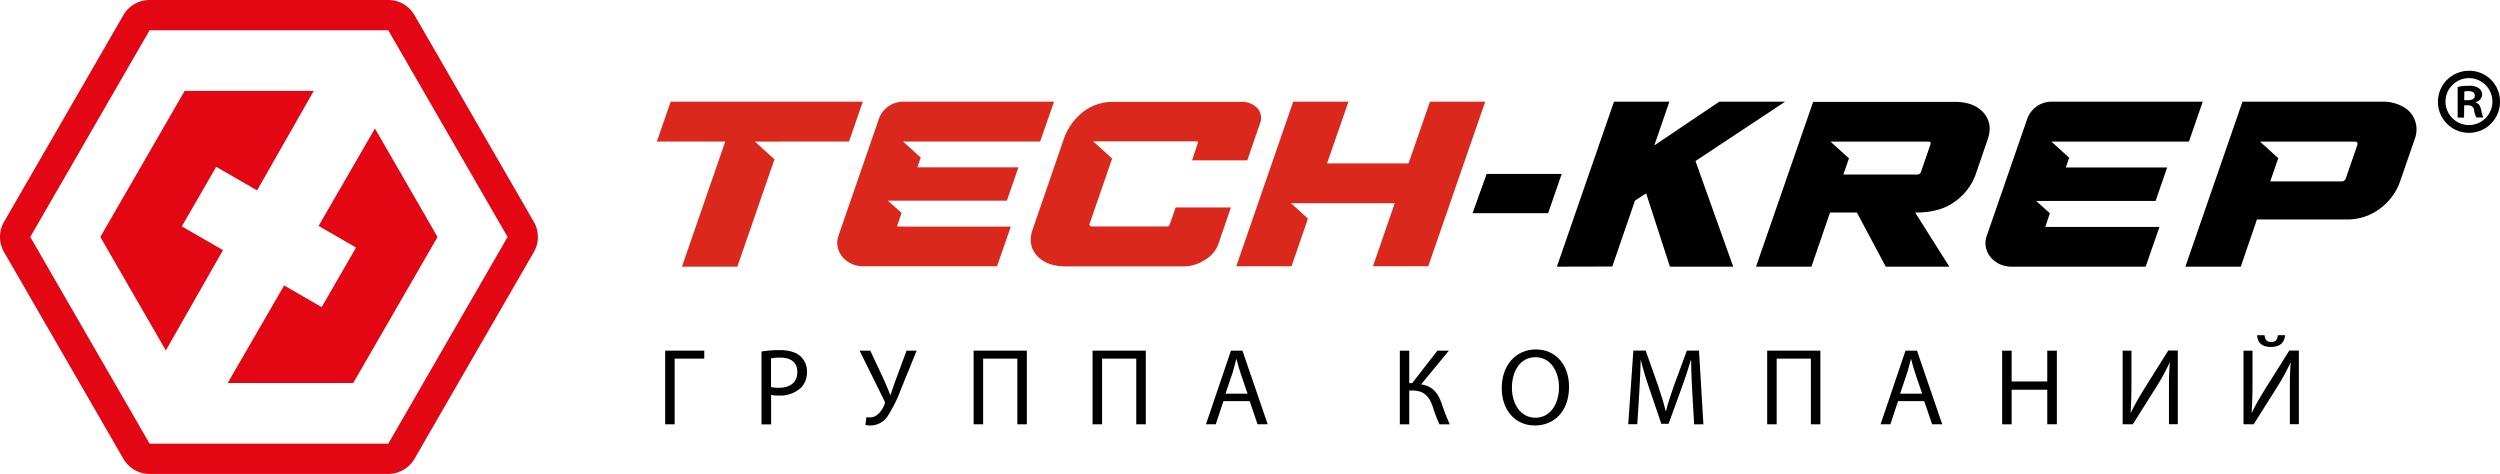 <svg xmlns="http://www.w3.org/2000/svg" viewBox="0 0 692.73 131.32"><defs><style>.cls-1{fill:#e30613;}.cls-2{fill:#da291c;}</style></defs><g id="Слой_2" data-name="Слой 2"><g id="Слой_1-2" data-name="Слой 1"><path class="cls-1" d="M107.59,8.39l33.06,57.27-33.06,57.27H41.45L8.39,65.66,41.45,8.39h66.14m0-8.39H41.45a8.4,8.4,0,0,0-7.26,4.19L1.12,61.47a8.41,8.41,0,0,0,0,8.38l33.07,57.28a8.4,8.4,0,0,0,7.26,4.19h66.14a8.4,8.4,0,0,0,7.26-4.19l33.07-57.28a8.41,8.41,0,0,0,0-8.38L114.85,4.19A8.4,8.4,0,0,0,107.59,0Z"/><polygon class="cls-1" points="103.89 35.6 88.28 62.6 98.66 68.59 89.13 85.1 78.73 79.1 63.1 106.12 97.88 106.12 121.24 65.66 103.89 35.6"/><polygon class="cls-1" points="50.38 62.73 59.91 46.22 71.23 52.76 86.93 25.2 51.16 25.2 27.8 65.66 45.95 97.11 61.79 69.31 50.38 62.73"/><path d="M692.73,28.15a8.6,8.6,0,1,1-8.6-8.54A8.51,8.51,0,0,1,692.73,28.15Zm-15.1,0a6.49,6.49,0,1,0,13,0,6.49,6.49,0,1,0-13,0Zm5.14,4.43H681V24.1a13,13,0,0,1,3.06-.33,4.34,4.34,0,0,1,2.85.71,2.17,2.17,0,0,1,.88,1.8,2.31,2.31,0,0,1-1.81,2v.11c.88.28,1.26.93,1.54,2.08a8.42,8.42,0,0,0,.59,2.08h-1.91a5.59,5.59,0,0,1-.66-2.08c-.16-.87-.71-1.31-1.8-1.31h-.93Zm.05-4.81h.93c1.1,0,2-.33,2-1.21s-.54-1.31-1.8-1.31a4.21,4.21,0,0,0-1.1.11Z"/><path d="M669.49,34.59a7,7,0,0,0-3-4.64,11.22,11.22,0,0,0-6.54-1.77H621.37L605.55,73.89H620.9l4.48-13.08h24.74a15,15,0,0,0,9.41-3.05A15.71,15.71,0,0,0,665,50.4l4.08-11.81A7.59,7.59,0,0,0,669.49,34.59Zm-16.25,5.46L650,49.45a1.24,1.24,0,0,1-1.26.82H629.06l2.23-6.44-5.07-4.59h6.67v0h19.65q.63,0,.72.51A.56.56,0,0,1,653.24,40.05Z"/><path d="M549.62,31.22q-2.65-3-8.06-3H502.41L486.58,73.89h15.35l5.16-15h7.44l8,15h17.62l-9.48-15H531q6.64,0,10.76-3.08a15.77,15.77,0,0,0,5.63-7.34l3.4-9.9C551.77,35.71,551.39,33.26,549.62,31.22ZM534.9,40.05l-2.58,7.49a1.16,1.16,0,0,1-1.26.83H510.78l1.55-4.5-5.11-4.63h6.7v0h20.28C534.88,39.22,535.12,39.5,534.9,40.05Z"/><polygon class="cls-2" points="185.83 28.18 182.01 39.22 200.96 39.22 188.96 73.89 204.31 73.89 214.6 44.15 209.18 39.24 216.3 39.24 216.3 39.22 235.25 39.22 239.08 28.18 185.83 28.18"/><path d="M431.4,73.89l15.82-45.71h15.35L458.39,40.3l18-12.12h18.24L469.8,44.62l10.46,29.27H462.72l-6.59-20.32-3.08,2-6.3,18.28Z"/><path d="M610.36,28.18H568.67a7.16,7.16,0,0,0-6.87,4.56L550.49,65.42c-1.45,4.2,2,8.47,6.87,8.47h37.18l3.83-11H566.73L568,59.11l-3.8-3.44h33.1l3.21-9.27H572.42l.93-2.7-4.92-4.46h6.47v0h31.63Z"/><polygon points="428.97 59.08 432.73 48.2 411.94 48.2 408.03 59.08 428.97 59.08"/><path class="cls-2" d="M348.43,30a5.93,5.93,0,0,0-4.69-1.77H308.83a13.58,13.58,0,0,0-9,3,16.34,16.34,0,0,0-5.09,7.38l-8.55,24.83q-1.56,4.38,1.12,7.38t8.07,3H328A10.94,10.94,0,0,0,333.89,72a8.45,8.45,0,0,0,3.69-4.31l3.49-10.2H325.76l-1.65,4.75a.7.7,0,0,1-.77.51H302.72c-.68,0-.94-.27-.77-.82l6.21-18-5.25-4.76h28.58c.41,0,.55.17.4.5l-1.58,4.75h15.31l3.5-10.19A4,4,0,0,0,348.43,30Z"/><polygon class="cls-2" points="396.23 28.18 390.29 45.28 367.71 45.28 373.65 28.18 358.34 28.18 342.56 73.78 357.87 73.78 362.42 60.57 357.72 56.31 363.89 56.31 363.89 56.3 386.47 56.3 380.44 73.78 395.75 73.78 411.54 28.18 396.23 28.18"/><path class="cls-2" d="M292.06,28.18h-41.6a7.14,7.14,0,0,0-6.85,4.55l-11.28,32.6c-1.45,4.19,2,8.45,6.85,8.45h37.09l3.82-11H248.53L249.82,59,246,55.6h33l3.2-9.24h-28l.93-2.7-4.91-4.45h38Z"/><path d="M195.15,97.16v2.21h-8.21v18.2h-2.63V97.16Z"/><path d="M211,97.4a30.93,30.93,0,0,1,5.06-.39c2.6,0,4.51.61,5.72,1.7A5.47,5.47,0,0,1,223.6,103a6,6,0,0,1-1.58,4.36,8.41,8.41,0,0,1-6.23,2.24,9.11,9.11,0,0,1-2.12-.18v8.18H211Zm2.64,9.84a8.87,8.87,0,0,0,2.18.21c3.18,0,5.11-1.54,5.11-4.36s-1.9-4-4.81-4a11.1,11.1,0,0,0-2.48.21Z"/><path d="M241.15,97.16l4.06,8.69c.51,1.21,1,2.39,1.48,3.6h.06c.36-1.06.76-2.24,1.27-3.69l3.18-8.6H254l-4.27,10.48a39.13,39.13,0,0,1-3.82,7.75,5.77,5.77,0,0,1-4.63,2.51,4.58,4.58,0,0,1-1.48-.18l.27-2.15a3.75,3.75,0,0,0,1,.09c2.12,0,3.36-2.06,4-3.51a1.23,1.23,0,0,0-.09-1.24l-6.79-13.75Z"/><path d="M284.53,97.16v20.41h-2.64V99.37h-9.47v18.2h-2.64V97.16Z"/><path d="M317.49,97.16v20.41h-2.64V99.37h-9.47v18.2h-2.64V97.16Z"/><path d="M339,111.15l-2.12,6.42h-2.72l6.93-20.41h3.18l7,20.41h-2.81l-2.18-6.42Zm6.69-2.06-2-5.87c-.46-1.34-.76-2.55-1.06-3.73h-.06c-.31,1.21-.64,2.45-1,3.7l-2,5.9Z"/><path d="M390.49,97.16v9h.81l7-9h3.18l-7.72,9.36c3.36.45,4.66,2.51,5.72,5.26a54.15,54.15,0,0,0,2.24,5.79h-2.85a36.54,36.54,0,0,1-1.84-4.82c-.94-2.69-2.24-4.54-5.7-4.54h-.84v9.36h-2.61V97.16Z"/><path d="M434.77,107.15c0,7-4.27,10.75-9.47,10.75-5.39,0-9.18-4.18-9.18-10.35,0-6.48,4-10.72,9.48-10.72S434.77,101.1,434.77,107.15Zm-15.83.33c0,4.36,2.36,8.27,6.51,8.27s6.54-3.85,6.54-8.48c0-4-2.12-8.29-6.51-8.29S418.94,103,418.94,107.48Z"/><path d="M468.91,108.6c-.15-2.84-.33-6.26-.3-8.8h-.09c-.7,2.39-1.55,4.93-2.57,7.75l-3.61,9.89h-2l-3.3-9.71c-1-2.88-1.78-5.51-2.36-7.93h-.06c-.06,2.54-.21,6-.39,9l-.55,8.75h-2.51l1.42-20.41H456l3.49,9.87c.84,2.51,1.54,4.75,2.05,6.87h.1c.51-2.06,1.24-4.3,2.15-6.87l3.63-9.87h3.36L472,117.57h-2.57Z"/><path d="M504.41,97.16v20.41h-2.63V99.37H492.3v18.2h-2.63V97.16Z"/><path d="M525.93,111.15l-2.12,6.42h-2.72L528,97.16h3.18l7,20.41h-2.81l-2.18-6.42Zm6.69-2.06-2-5.87c-.45-1.34-.75-2.55-1.06-3.73h-.06c-.3,1.21-.63,2.45-1,3.7l-2,5.9Z"/><path d="M557.41,97.16v8.54h9.87V97.16h2.66v20.41h-2.66V108h-9.87v9.57h-2.63V97.16Z"/><path d="M590.61,97.16v8.6c0,3.24-.06,5.9-.24,8.63l.06,0c1-2.12,2.3-4.33,3.78-6.75l6.6-10.51h2.64v20.41H601v-8.69c0-3.3,0-5.72.25-8.3l-.09,0a62.79,62.79,0,0,1-3.79,6.87l-6.39,10.15h-2.81V97.16Z"/><path d="M624.15,97.16v8.6c0,3.24-.06,5.9-.25,8.63l.06,0c1-2.12,2.31-4.33,3.79-6.75l6.6-10.51H637v20.41H634.5v-8.69c0-3.3,0-5.72.24-8.3l-.09,0a62.67,62.67,0,0,1-3.78,6.87l-6.39,10.15h-2.82V97.16Zm3.33-4.27c.12.94.42,1.88,1.84,1.88s1.73-.88,1.85-1.88h2c-.15,2-1.36,3.24-3.94,3.24s-3.66-1.24-3.81-3.24Z"/></g></g></svg>